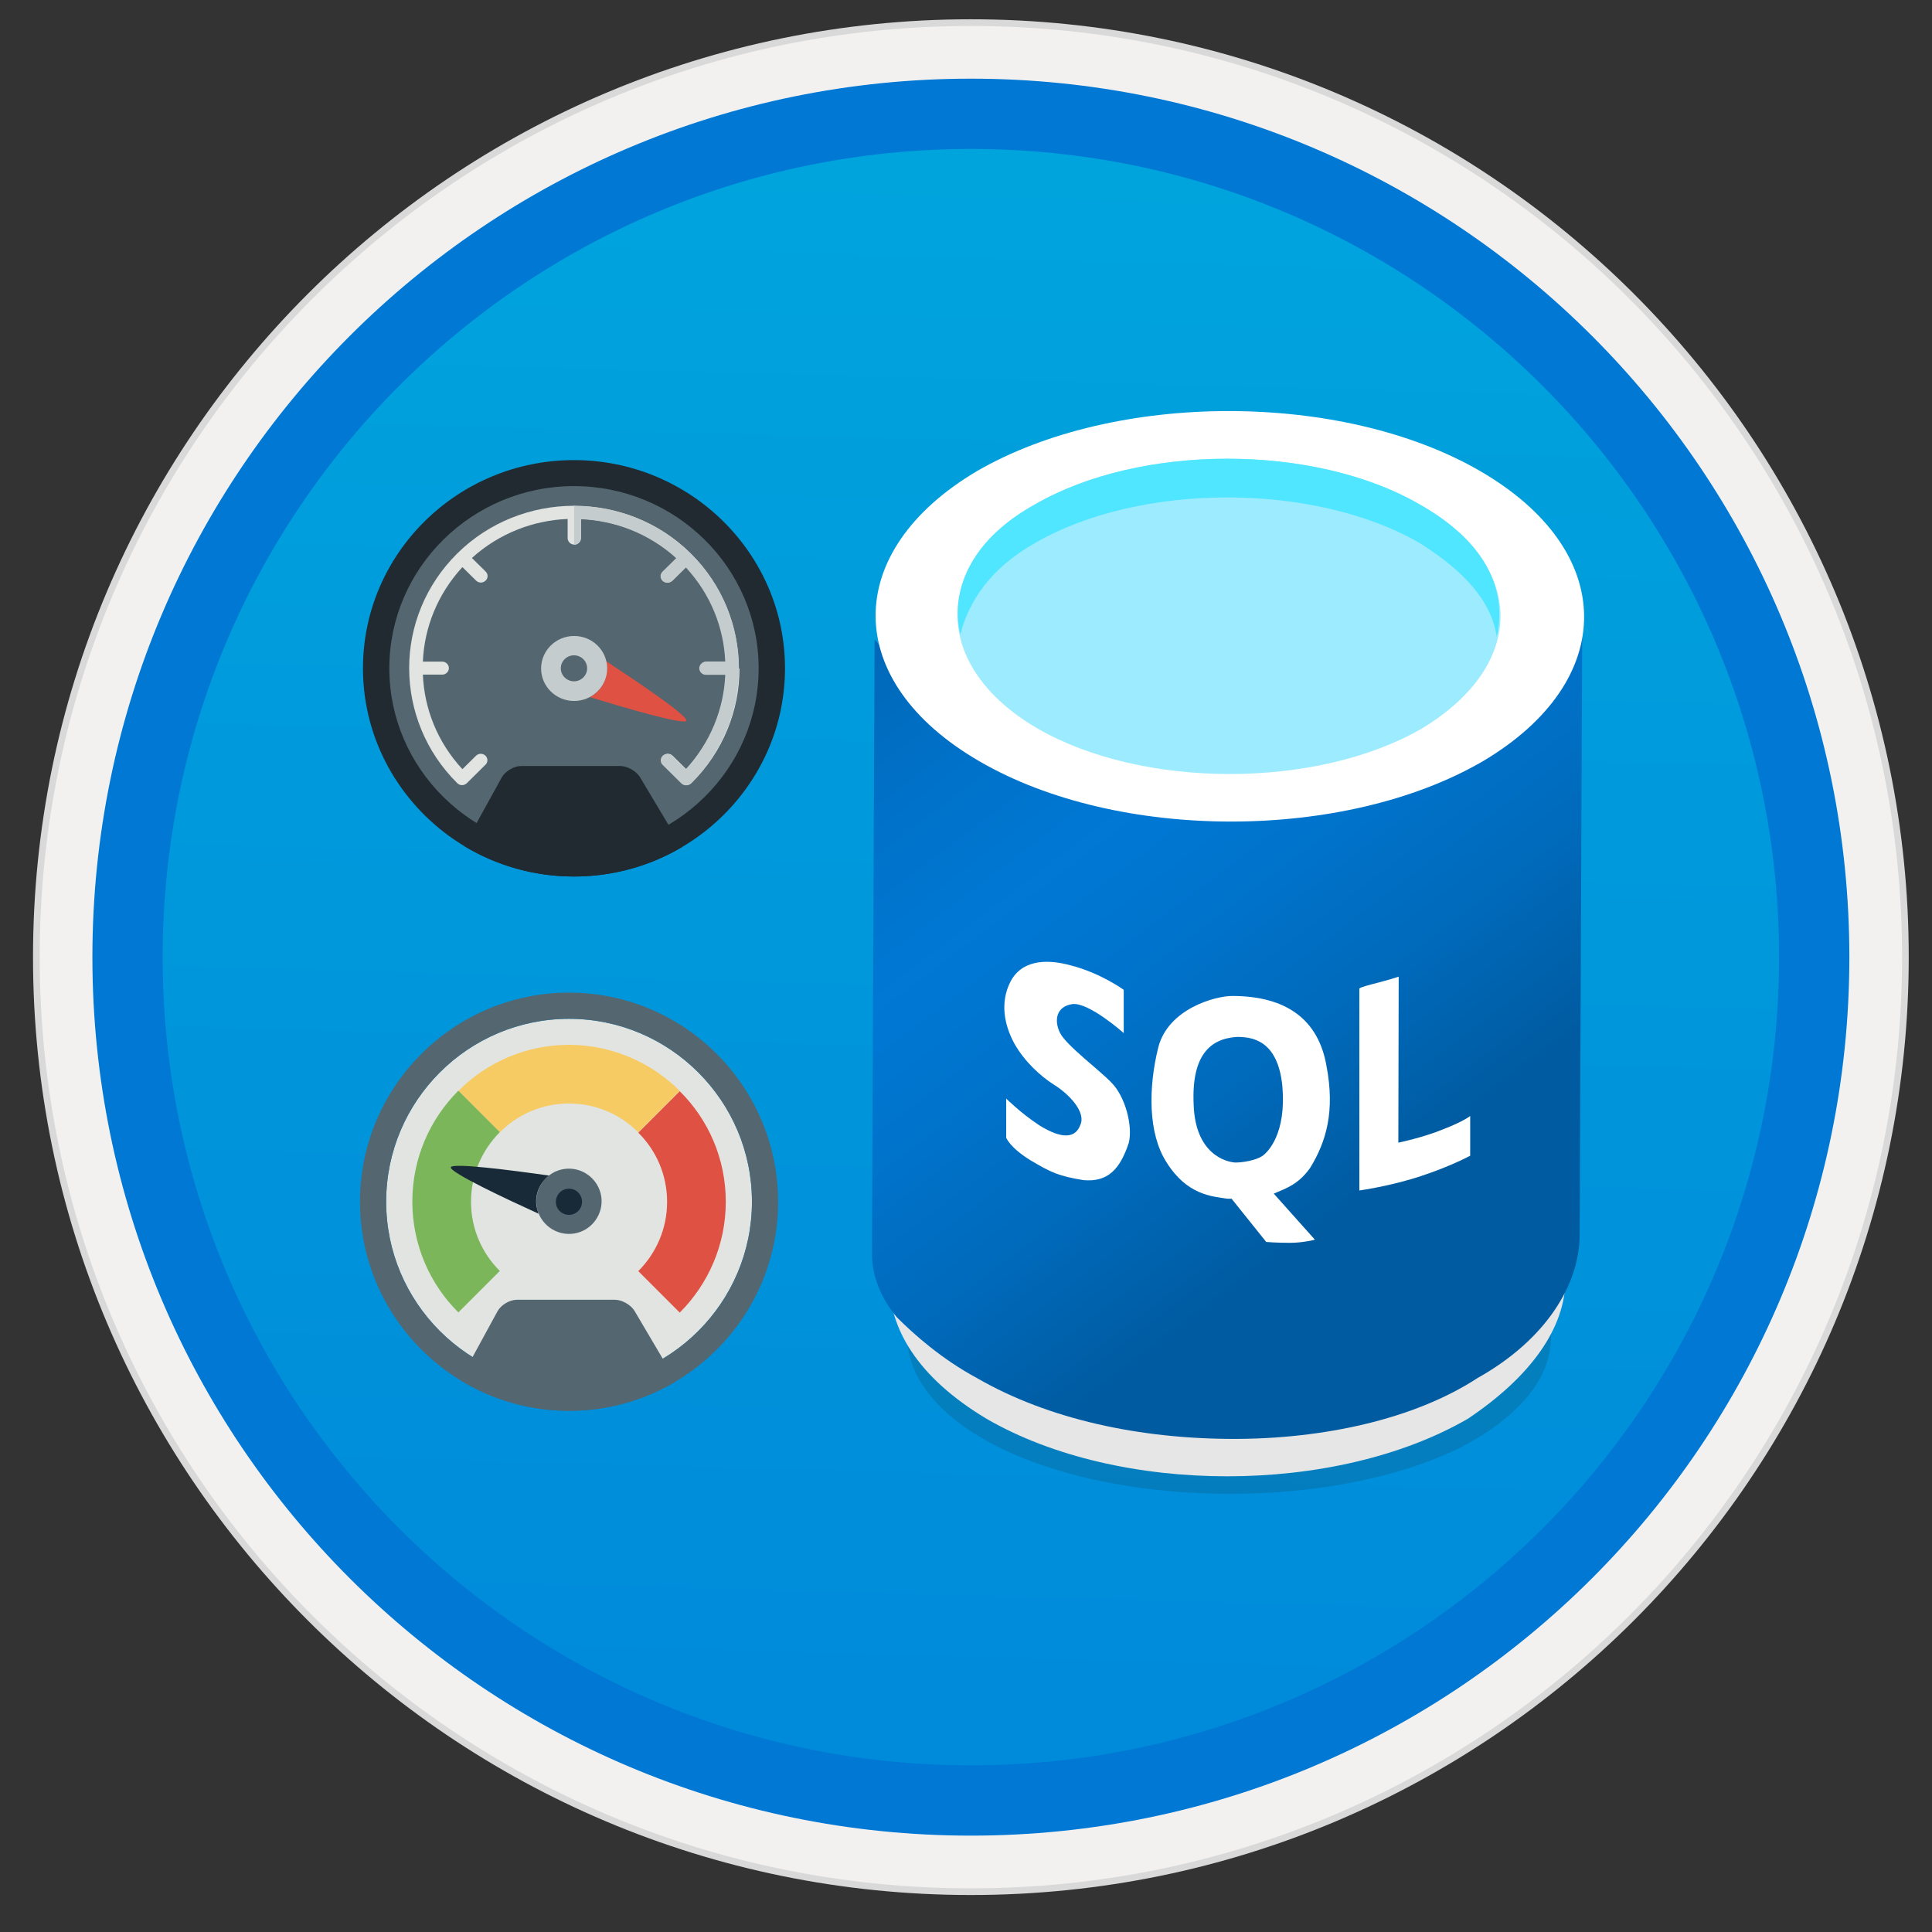 <svg width="103" height="103" viewBox="0 0 103 103" fill="none" xmlns="http://www.w3.org/2000/svg">
<rect x="0" y="0" width="103" height="103" fill="#333333" stroke="none"/>
<path d="M51.76 97.834C77.612 97.834 98.566 76.881 98.566 51.028C98.566 25.176 77.612 4.222 51.76 4.222C25.907 4.222 4.954 25.176 4.954 51.028C4.954 76.881 25.907 97.834 51.76 97.834Z" fill="url(#paint0_linear)"/>
<path fill-rule="evenodd" clip-rule="evenodd" d="M51.76 1.028C24.146 1.028 1.76 23.415 1.76 51.028C1.76 78.642 24.146 101.028 51.76 101.028C79.373 101.028 101.76 78.642 101.76 51.028C101.76 23.415 79.373 1.028 51.76 1.028ZM51.76 96.785C26.488 96.785 6.003 76.3 6.003 51.028C6.003 25.757 26.488 5.271 51.76 5.271C77.031 5.271 97.517 25.757 97.517 51.028C97.517 76.3 77.031 96.785 51.76 96.785Z" fill="#D9D9D9"/>
<path fill-rule="evenodd" clip-rule="evenodd" d="M5.862 51.028C5.862 76.375 26.413 96.926 51.76 96.926C77.106 96.926 97.657 76.375 97.657 51.028C97.657 25.682 77.106 5.131 51.76 5.131C26.413 5.131 5.862 25.682 5.862 51.028ZM51.76 1.384C24.343 1.384 2.116 23.612 2.116 51.028C2.116 78.445 24.343 100.672 51.76 100.672C79.176 100.672 101.404 78.445 101.404 51.028C101.404 23.612 79.176 1.384 51.76 1.384Z" fill="#F2F1F0"/>
<path fill-rule="evenodd" clip-rule="evenodd" d="M8.672 51.028C8.672 74.829 27.959 94.116 51.76 94.116C75.561 94.116 94.847 74.829 94.847 51.028C94.847 27.227 75.561 7.941 51.76 7.941C27.959 7.941 8.672 27.227 8.672 51.028ZM51.76 4.194C25.898 4.194 4.926 25.167 4.926 51.028C4.926 76.89 25.898 97.862 51.76 97.862C77.621 97.862 98.594 76.89 98.594 51.028C98.594 25.167 77.631 4.194 51.76 4.194Z" fill="#0078D4"/>
<path opacity="0.15" d="M77.547 65.444C84.366 68.647 84.366 73.883 77.725 77.237C71.084 80.44 60.078 80.44 53.437 77.246C46.796 74.033 46.618 68.656 53.259 65.444C59.9 62.25 70.906 62.25 77.547 65.444Z" fill="#1F1D20"/>
<path d="M83.457 64.854V68.198C83.457 70.802 81.603 73.396 78.259 75.635C71.196 79.728 59.666 79.728 52.603 75.644C48.884 73.415 47.395 70.811 47.395 68.216V64.873C47.395 67.477 49.259 70.446 52.603 72.31C59.675 76.403 71.196 76.394 78.259 72.3C81.603 70.436 83.457 67.832 83.457 64.854Z" fill="#E6E6E6"/>
<path d="M78.905 38.973C75.224 41.034 70.503 42.064 65.782 42.214C60.771 42.214 55.9 41.184 52.228 38.973C48.397 36.763 46.627 33.962 46.627 34.112L46.486 66.839C46.486 68.169 47.076 69.35 47.816 70.23C48.697 71.111 50.177 72.441 52.088 73.471C55.919 75.682 60.789 76.712 65.791 76.712C70.512 76.712 75.374 75.682 78.764 73.471C82.445 71.41 84.216 68.46 84.216 65.809L84.356 32.641C84.516 35.432 82.595 36.903 78.905 38.973Z" fill="url(#paint1_linear)"/>
<path d="M78.905 25.11C86.277 29.382 86.277 36.304 79.055 40.584C71.692 44.865 59.6 44.874 52.228 40.594C44.857 36.332 44.857 29.4 52.078 25.12C59.45 20.848 71.543 20.848 78.905 25.11Z" fill="white"/>
<path d="M75.664 26.89C81.415 30.131 81.415 35.442 75.814 38.833C70.212 42.074 60.93 42.074 55.319 38.842C49.718 35.582 49.568 30.14 55.179 26.89C60.78 23.649 70.062 23.649 75.664 26.89Z" fill="#9CEBFF"/>
<path d="M55.179 28.951C60.78 25.71 70.063 25.71 75.673 28.941C78.034 30.421 79.514 32.032 79.795 33.953C80.385 31.292 79.064 28.791 75.673 26.881C70.063 23.64 60.78 23.649 55.179 26.89C51.938 28.66 50.608 31.311 51.198 33.821C51.647 32.051 52.818 30.281 55.179 28.951Z" fill="#50E6FF"/>
<path d="M74.568 52.068L74.549 60.919C74.549 60.919 75.87 60.648 76.957 60.198C78.043 59.777 78.38 59.496 78.38 59.496V61.613C78.38 61.613 77.397 62.156 75.758 62.699C74.118 63.242 72.47 63.467 72.47 63.467V52.733C72.385 52.611 73.566 52.405 74.568 52.068Z" fill="white"/>
<path d="M59.909 52.77V55.075C59.909 55.075 58.064 53.435 57.183 53.529C56.303 53.651 56.181 54.41 56.518 55.075C56.855 55.74 58.607 57.042 59.244 57.707C60.003 58.465 60.396 60.039 60.181 60.919C59.712 62.343 59.057 63.036 57.755 62.915C56.453 62.699 56.05 62.521 54.935 61.856C53.849 61.191 53.643 60.657 53.643 60.657V58.568C53.643 58.568 54.401 59.327 55.404 59.992C56.284 60.535 57.249 60.873 57.586 59.992C57.923 59.327 57.043 58.353 56.162 57.81C55.497 57.388 54.617 56.601 54.074 55.627C53.53 54.625 53.315 53.445 53.858 52.358C54.401 51.272 55.619 51.056 57.127 51.478C58.701 51.89 59.909 52.77 59.909 52.77Z" fill="white"/>
<path d="M69.838 62.278C70.718 60.854 71.177 59.224 70.718 56.826C70.297 54.4 68.63 53.098 65.688 53.098C64.808 53.098 62.298 53.763 61.754 55.824C61.211 58.007 61.211 60.423 62.176 61.941C63.262 63.702 64.602 63.786 65.445 63.908C65.567 63.908 65.66 63.908 65.66 63.908L67.506 66.212C67.506 66.212 68.068 66.259 68.742 66.259C69.501 66.259 70.1 66.09 70.1 66.09L67.908 63.636C68.611 63.336 69.21 63.14 69.838 62.278ZM63.637 58.887C63.515 56.255 64.518 55.374 65.941 55.281C66.7 55.281 68.124 55.403 68.367 57.913C68.583 60.423 67.609 61.425 67.281 61.641C66.944 61.856 66.279 61.978 65.857 61.978C65.361 61.95 63.721 61.529 63.637 58.887Z" fill="white"/>
<path fill-rule="evenodd" clip-rule="evenodd" d="M30.338 54.316C24.961 54.316 20.587 58.691 20.587 64.067C20.587 69.444 24.961 73.818 30.338 73.818C35.714 73.818 40.089 69.444 40.089 64.067C40.089 58.691 35.714 54.316 30.338 54.316Z" fill="#E1E4E1"/>
<path fill-rule="evenodd" clip-rule="evenodd" d="M30.338 75.213C32.417 75.213 34.375 74.642 36.042 73.64L33.832 69.893C33.635 69.565 33.167 69.294 32.783 69.294H27.556C27.172 69.294 26.713 69.565 26.526 69.903L24.53 73.565C26.216 74.614 28.202 75.213 30.338 75.213Z" fill="#546670"/>
<path fill-rule="evenodd" clip-rule="evenodd" d="M38.693 64.067C38.693 66.371 37.756 68.46 36.239 69.978L34.028 67.767C34.974 66.821 35.565 65.519 35.565 64.076C35.565 62.634 34.984 61.332 34.028 60.386L36.239 58.175C37.756 59.674 38.693 61.763 38.693 64.067Z" fill="#DF5142"/>
<path fill-rule="evenodd" clip-rule="evenodd" d="M36.239 58.157L34.028 60.367C33.082 59.421 31.78 58.831 30.338 58.831C28.895 58.831 27.593 59.412 26.647 60.367L24.437 58.157C25.945 56.639 28.034 55.702 30.347 55.702C32.642 55.712 34.731 56.648 36.239 58.157Z" fill="#F7CB64"/>
<path fill-rule="evenodd" clip-rule="evenodd" d="M25.111 64.067C25.111 65.509 25.692 66.811 26.647 67.757L24.437 69.968C22.919 68.46 21.983 66.371 21.983 64.057C21.983 61.753 22.919 59.664 24.437 58.147L26.647 60.358C25.692 61.322 25.111 62.624 25.111 64.067Z" fill="#7CB65A"/>
<path fill-rule="evenodd" clip-rule="evenodd" d="M30.338 73.818C24.961 73.818 20.587 69.444 20.587 64.067C20.587 58.69 24.961 54.316 30.338 54.316C35.714 54.316 40.089 58.69 40.089 64.067C40.089 69.444 35.714 73.818 30.338 73.818ZM30.338 52.92C24.193 52.92 19.191 57.922 19.191 64.067C19.191 70.212 24.193 75.213 30.338 75.213C36.483 75.213 41.484 70.212 41.484 64.067C41.475 57.922 36.483 52.92 30.338 52.92Z" fill="#546670"/>
<path fill-rule="evenodd" clip-rule="evenodd" d="M30.057 62.325C29.111 62.474 28.465 63.374 28.614 64.32C28.764 65.266 29.663 65.912 30.61 65.762C31.555 65.612 32.202 64.713 32.052 63.767C31.893 62.821 31.003 62.175 30.057 62.325Z" fill="#546670"/>
<path fill-rule="evenodd" clip-rule="evenodd" d="M28.605 64.32C28.502 63.664 28.783 63.046 29.27 62.671C27.275 62.39 24.1 61.978 24.034 62.231C23.968 62.503 27.022 63.936 28.708 64.704C28.671 64.582 28.633 64.451 28.605 64.32Z" fill="#182A37"/>
<path fill-rule="evenodd" clip-rule="evenodd" d="M30.31 63.374C29.926 63.383 29.626 63.711 29.636 64.095C29.645 64.479 29.973 64.779 30.357 64.769C30.741 64.751 31.041 64.432 31.031 64.048C31.012 63.655 30.694 63.355 30.31 63.374Z" fill="#182A37"/>
<path fill-rule="evenodd" clip-rule="evenodd" d="M30.6 24.801C24.549 24.801 19.622 29.663 19.622 35.629C19.622 41.596 24.549 46.457 30.6 46.457C36.651 46.457 41.569 41.596 41.569 35.629C41.569 29.663 36.651 24.801 30.6 24.801Z" fill="#546670"/>
<path fill-rule="evenodd" clip-rule="evenodd" d="M39.386 35.629C39.386 35.62 39.386 35.611 39.386 35.611C39.377 33.4 38.524 31.189 36.82 29.503C35.115 27.817 32.876 26.974 30.628 26.965C30.619 26.965 30.609 26.956 30.6 26.956C30.591 26.956 30.581 26.956 30.572 26.965C28.333 26.974 26.085 27.817 24.381 29.503C22.676 31.189 21.814 33.4 21.814 35.611C21.814 35.62 21.814 35.629 21.814 35.629C21.814 35.639 21.814 35.648 21.814 35.648C21.823 37.858 22.676 40.069 24.381 41.755C24.446 41.821 24.54 41.858 24.633 41.858C24.727 41.858 24.811 41.821 24.886 41.755L25.879 40.772C26.02 40.641 26.02 40.416 25.879 40.285C25.739 40.153 25.523 40.153 25.383 40.285L24.652 41.006C23.322 39.573 22.619 37.784 22.545 35.966H23.575C23.772 35.966 23.931 35.807 23.931 35.62C23.931 35.432 23.772 35.273 23.575 35.273H22.545C22.619 33.456 23.331 31.667 24.652 30.234L25.383 30.955C25.448 31.021 25.542 31.058 25.636 31.058C25.729 31.058 25.814 31.021 25.889 30.955C26.029 30.824 26.029 30.599 25.889 30.468L25.158 29.747C26.61 28.436 28.418 27.742 30.263 27.667V28.688C30.263 28.876 30.422 29.035 30.619 29.035C30.816 29.035 30.975 28.876 30.975 28.688V27.667C32.82 27.742 34.628 28.436 36.08 29.747L35.349 30.468C35.209 30.599 35.209 30.824 35.349 30.955C35.415 31.021 35.508 31.058 35.602 31.058C35.696 31.058 35.78 31.021 35.855 30.955L36.585 30.234C37.916 31.667 38.618 33.456 38.693 35.273H37.663C37.466 35.273 37.307 35.432 37.307 35.62C37.307 35.807 37.466 35.966 37.663 35.966H38.693C38.618 37.784 37.906 39.573 36.585 41.006L35.855 40.285C35.714 40.153 35.499 40.153 35.358 40.285C35.218 40.416 35.218 40.641 35.358 40.772L36.351 41.755C36.417 41.821 36.511 41.858 36.604 41.858C36.698 41.858 36.782 41.821 36.857 41.755C38.562 40.069 39.424 37.858 39.424 35.648C39.377 35.648 39.386 35.639 39.386 35.629Z" fill="#E1E4E1"/>
<path fill-rule="evenodd" clip-rule="evenodd" d="M30.6 46.729C32.698 46.729 34.675 46.157 36.351 45.165L34.122 41.437C33.925 41.109 33.447 40.837 33.063 40.837H27.79C27.406 40.837 26.938 41.109 26.75 41.446L24.736 45.099C26.441 46.129 28.446 46.729 30.6 46.729Z" fill="#212A31"/>
<path fill-rule="evenodd" clip-rule="evenodd" d="M30.947 28.698V27.677C32.792 27.752 34.6 28.445 36.051 29.756L35.321 30.477C35.18 30.608 35.18 30.833 35.321 30.965C35.386 31.03 35.48 31.067 35.574 31.067C35.667 31.067 35.752 31.03 35.827 30.965L36.557 30.243C37.887 31.676 38.59 33.465 38.665 35.283H37.635C37.438 35.283 37.279 35.442 37.279 35.629C37.279 35.816 37.438 35.976 37.635 35.976H38.665C38.59 37.793 37.878 39.582 36.557 41.015L35.827 40.294C35.686 40.163 35.471 40.163 35.33 40.294C35.19 40.425 35.19 40.65 35.33 40.781L36.323 41.764C36.389 41.83 36.482 41.867 36.576 41.867C36.67 41.867 36.754 41.83 36.829 41.764C38.534 40.078 39.395 37.868 39.395 35.657C39.395 35.648 39.395 35.639 39.395 35.639C39.395 35.629 39.395 35.62 39.395 35.62C39.386 33.409 38.534 31.199 36.829 29.513C35.124 27.827 32.886 26.984 30.637 26.974C30.628 26.974 30.619 26.965 30.609 26.965V29.044C30.797 29.044 30.947 28.885 30.947 28.698Z" fill="#C5CCCD"/>
<path fill-rule="evenodd" clip-rule="evenodd" d="M30.6 45.343C25.177 45.343 20.756 40.987 20.756 35.629C20.756 30.271 25.177 25.916 30.6 25.916C36.023 25.916 40.445 30.271 40.445 35.629C40.445 40.987 36.023 45.343 30.6 45.343ZM30.6 24.529C24.399 24.529 19.351 29.503 19.351 35.629C19.351 41.746 24.399 46.729 30.6 46.729C36.801 46.729 41.85 41.746 41.85 35.629C41.85 29.513 36.801 24.529 30.6 24.529Z" fill="#212A31"/>
<path fill-rule="evenodd" clip-rule="evenodd" d="M32.333 35.348C32.352 35.442 32.361 35.536 32.361 35.629C32.361 35.732 32.352 35.835 32.333 35.938C32.324 35.967 32.324 35.995 32.314 36.032C32.295 36.107 32.277 36.173 32.249 36.248C32.239 36.285 32.221 36.313 32.211 36.351C32.183 36.425 32.146 36.491 32.099 36.557C32.071 36.603 32.033 36.65 31.996 36.697C31.977 36.716 31.958 36.735 31.949 36.763C31.808 36.931 31.64 37.062 31.443 37.166C33.382 37.756 36.483 38.664 36.586 38.421C36.698 38.168 33.879 36.276 32.324 35.255C32.324 35.283 32.333 35.311 32.333 35.348Z" fill="#DF5142"/>
<path fill-rule="evenodd" clip-rule="evenodd" d="M30.609 37.371C31.574 37.371 32.37 36.594 32.37 35.639C32.37 34.683 31.584 33.906 30.609 33.906C29.635 33.906 28.848 34.683 28.848 35.639C28.848 36.594 29.635 37.371 30.609 37.371Z" fill="#C5CCCD"/>
<path fill-rule="evenodd" clip-rule="evenodd" d="M30.6 34.936C30.216 34.936 29.898 35.245 29.898 35.629C29.898 36.013 30.216 36.322 30.6 36.322C30.984 36.322 31.302 36.013 31.302 35.629C31.302 35.245 30.984 34.936 30.6 34.936Z" fill="#546670"/>
<defs>
<linearGradient id="paint0_linear" x1="53.53" y1="-13.764" x2="49.547" y2="132.004" gradientUnits="userSpaceOnUse">
<stop stop-color="#00ABDE"/>
<stop offset="1" stop-color="#007ED8"/>
</linearGradient>
<linearGradient id="paint1_linear" x1="44.358" y1="22.796" x2="74.423" y2="62.443" gradientUnits="userSpaceOnUse">
<stop stop-color="#005BA1"/>
<stop offset="0.07" stop-color="#0060A9"/>
<stop offset="0.36" stop-color="#0071C8"/>
<stop offset="0.52" stop-color="#0078D4"/>
<stop offset="0.64" stop-color="#0074CD"/>
<stop offset="0.82" stop-color="#006ABB"/>
<stop offset="1" stop-color="#005BA1"/>
</linearGradient>
</defs>
</svg>
